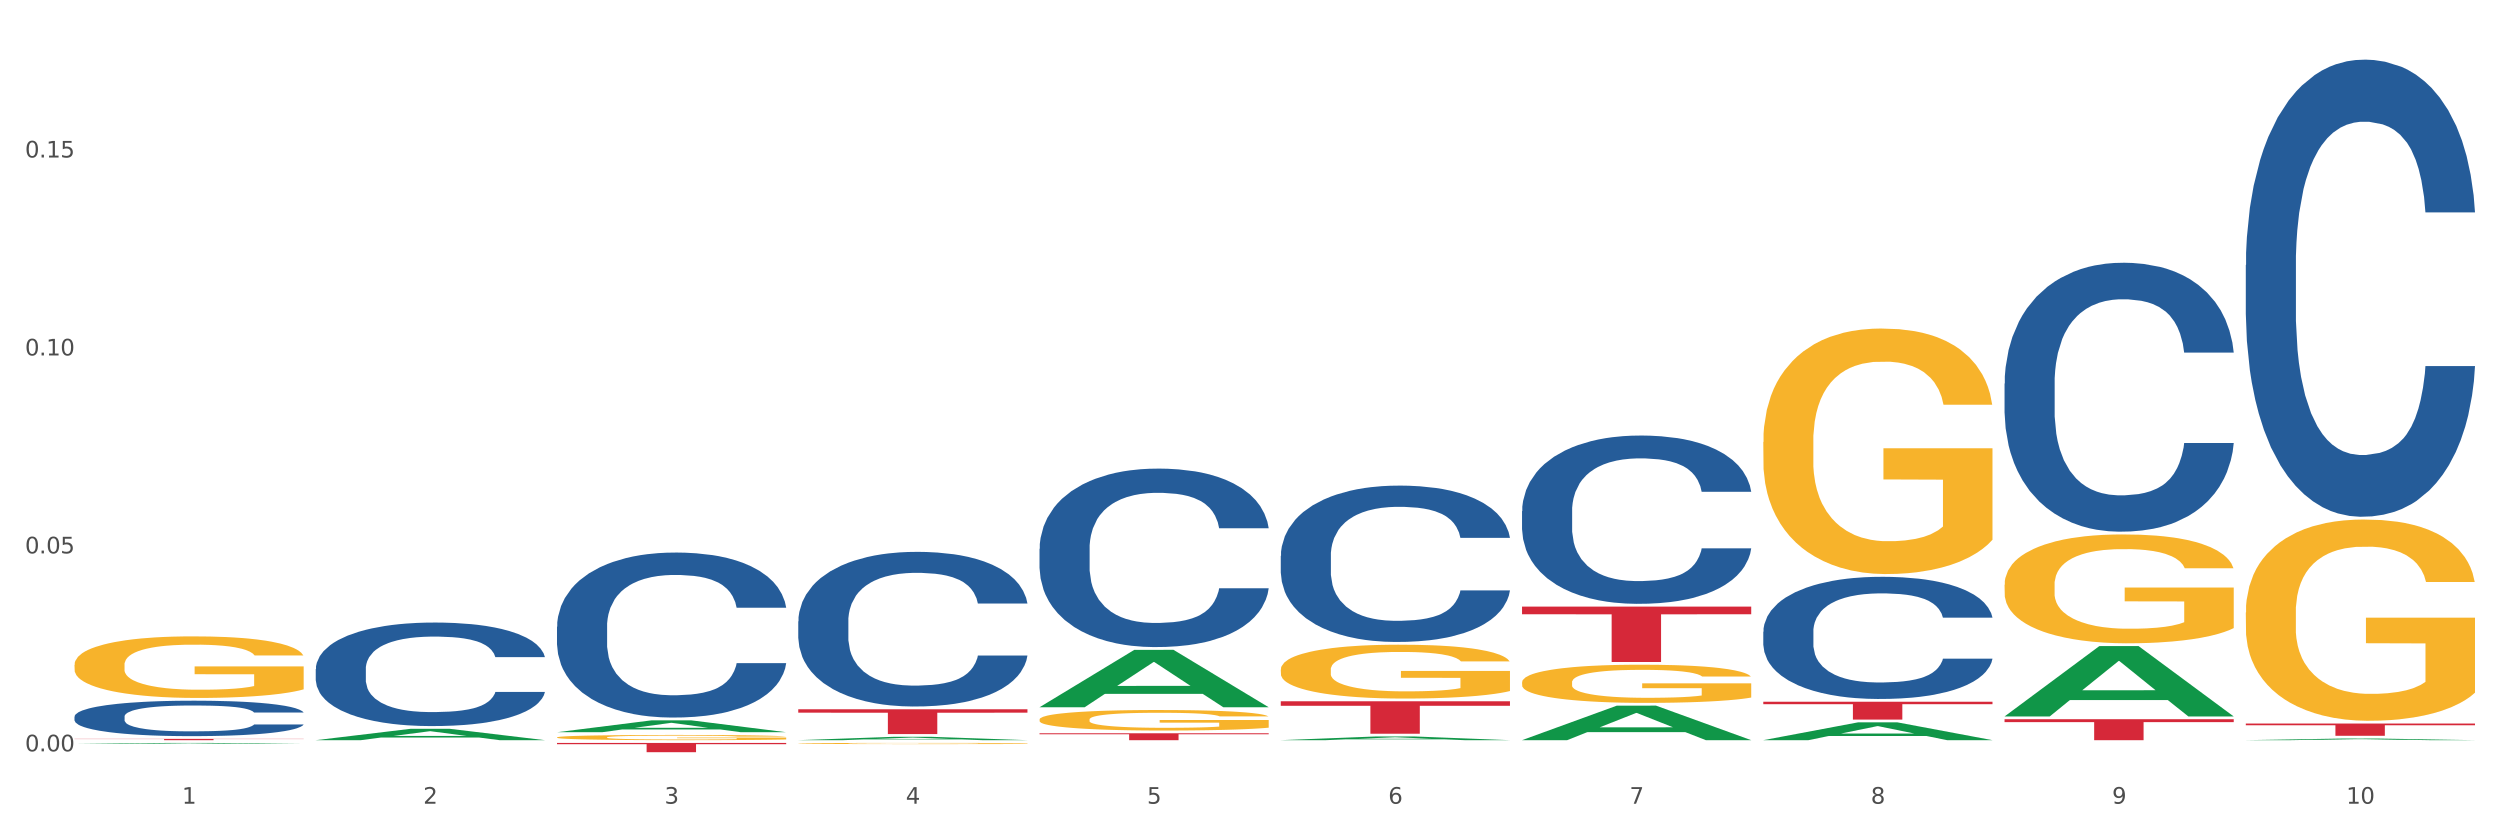 <?xml version="1.0" encoding="utf-8" standalone="no"?>
<!DOCTYPE svg PUBLIC "-//W3C//DTD SVG 1.1//EN"
  "http://www.w3.org/Graphics/SVG/1.1/DTD/svg11.dtd">
<svg xmlns:xlink="http://www.w3.org/1999/xlink" width="1080pt" height="360pt" viewBox="0 0 1080 360" xmlns="http://www.w3.org/2000/svg" version="1.1">
 <rect x="0" y="0" width="1080" height="360" fill="#333333" stroke="none"/>
 <defs>
  <style type="text/css">*{stroke-linejoin: round; stroke-linecap: butt}</style>
 </defs>
 <g id="figure_1">
  <g id="patch_1">
   <path d="M 0 360 
L 1080 360 
L 1080 0 
L 0 0 
z
" style="fill: #ffffff; stroke: #ffffff; stroke-linejoin: miter"/>
  </g>
  <g id="axes_1">
   <g id="matplotlib.axis_1">
    <g id="xtick_1">
     <g id="text_1">
      <!-- 1 -->
      <g style="fill: #4d4d4d" transform="translate(78.627 347.204) scale(0.096 -0.096)">
       <defs>
        <path id="DejaVuSans-31" d="M 794 531 
L 1825 531 
L 1825 4091 
L 703 3866 
L 703 4441 
L 1819 4666 
L 2450 4666 
L 2450 531 
L 3481 531 
L 3481 0 
L 794 0 
L 794 531 
z
" transform="scale(0.016)"/>
       </defs>
       <use xlink:href="#DejaVuSans-31"/>
      </g>
     </g>
    </g>
    <g id="xtick_2">
     <g id="text_2">
      <!-- 2 -->
      <g style="fill: #4d4d4d" transform="translate(182.851 347.204) scale(0.096 -0.096)">
       <defs>
        <path id="DejaVuSans-32" d="M 1228 531 
L 3431 531 
L 3431 0 
L 469 0 
L 469 531 
Q 828 903 1448 1529 
Q 2069 2156 2228 2338 
Q 2531 2678 2651 2914 
Q 2772 3150 2772 3378 
Q 2772 3750 2511 3984 
Q 2250 4219 1831 4219 
Q 1534 4219 1204 4116 
Q 875 4013 500 3803 
L 500 4441 
Q 881 4594 1212 4672 
Q 1544 4750 1819 4750 
Q 2544 4750 2975 4387 
Q 3406 4025 3406 3419 
Q 3406 3131 3298 2873 
Q 3191 2616 2906 2266 
Q 2828 2175 2409 1742 
Q 1991 1309 1228 531 
z
" transform="scale(0.016)"/>
       </defs>
       <use xlink:href="#DejaVuSans-32"/>
      </g>
     </g>
    </g>
    <g id="xtick_3">
     <g id="text_3">
      <!-- 3 -->
      <g style="fill: #4d4d4d" transform="translate(287.074 347.204) scale(0.096 -0.096)">
       <defs>
        <path id="DejaVuSans-33" d="M 2597 2516 
Q 3050 2419 3304 2112 
Q 3559 1806 3559 1356 
Q 3559 666 3084 287 
Q 2609 -91 1734 -91 
Q 1441 -91 1130 -33 
Q 819 25 488 141 
L 488 750 
Q 750 597 1062 519 
Q 1375 441 1716 441 
Q 2309 441 2620 675 
Q 2931 909 2931 1356 
Q 2931 1769 2642 2001 
Q 2353 2234 1838 2234 
L 1294 2234 
L 1294 2753 
L 1863 2753 
Q 2328 2753 2575 2939 
Q 2822 3125 2822 3475 
Q 2822 3834 2567 4026 
Q 2313 4219 1838 4219 
Q 1578 4219 1281 4162 
Q 984 4106 628 3988 
L 628 4550 
Q 988 4650 1302 4700 
Q 1616 4750 1894 4750 
Q 2613 4750 3031 4423 
Q 3450 4097 3450 3541 
Q 3450 3153 3228 2886 
Q 3006 2619 2597 2516 
z
" transform="scale(0.016)"/>
       </defs>
       <use xlink:href="#DejaVuSans-33"/>
      </g>
     </g>
    </g>
    <g id="xtick_4">
     <g id="text_4">
      <!-- 4 -->
      <g style="fill: #4d4d4d" transform="translate(391.298 347.204) scale(0.096 -0.096)">
       <defs>
        <path id="DejaVuSans-34" d="M 2419 4116 
L 825 1625 
L 2419 1625 
L 2419 4116 
z
M 2253 4666 
L 3047 4666 
L 3047 1625 
L 3713 1625 
L 3713 1100 
L 3047 1100 
L 3047 0 
L 2419 0 
L 2419 1100 
L 313 1100 
L 313 1709 
L 2253 4666 
z
" transform="scale(0.016)"/>
       </defs>
       <use xlink:href="#DejaVuSans-34"/>
      </g>
     </g>
    </g>
    <g id="xtick_5">
     <g id="text_5">
      <!-- 5 -->
      <g style="fill: #4d4d4d" transform="translate(495.522 347.204) scale(0.096 -0.096)">
       <defs>
        <path id="DejaVuSans-35" d="M 691 4666 
L 3169 4666 
L 3169 4134 
L 1269 4134 
L 1269 2991 
Q 1406 3038 1543 3061 
Q 1681 3084 1819 3084 
Q 2600 3084 3056 2656 
Q 3513 2228 3513 1497 
Q 3513 744 3044 326 
Q 2575 -91 1722 -91 
Q 1428 -91 1123 -41 
Q 819 9 494 109 
L 494 744 
Q 775 591 1075 516 
Q 1375 441 1709 441 
Q 2250 441 2565 725 
Q 2881 1009 2881 1497 
Q 2881 1984 2565 2268 
Q 2250 2553 1709 2553 
Q 1456 2553 1204 2497 
Q 953 2441 691 2322 
L 691 4666 
z
" transform="scale(0.016)"/>
       </defs>
       <use xlink:href="#DejaVuSans-35"/>
      </g>
     </g>
    </g>
    <g id="xtick_6">
     <g id="text_6">
      <!-- 6 -->
      <g style="fill: #4d4d4d" transform="translate(599.745 347.204) scale(0.096 -0.096)">
       <defs>
        <path id="DejaVuSans-36" d="M 2113 2584 
Q 1688 2584 1439 2293 
Q 1191 2003 1191 1497 
Q 1191 994 1439 701 
Q 1688 409 2113 409 
Q 2538 409 2786 701 
Q 3034 994 3034 1497 
Q 3034 2003 2786 2293 
Q 2538 2584 2113 2584 
z
M 3366 4563 
L 3366 3988 
Q 3128 4100 2886 4159 
Q 2644 4219 2406 4219 
Q 1781 4219 1451 3797 
Q 1122 3375 1075 2522 
Q 1259 2794 1537 2939 
Q 1816 3084 2150 3084 
Q 2853 3084 3261 2657 
Q 3669 2231 3669 1497 
Q 3669 778 3244 343 
Q 2819 -91 2113 -91 
Q 1303 -91 875 529 
Q 447 1150 447 2328 
Q 447 3434 972 4092 
Q 1497 4750 2381 4750 
Q 2619 4750 2861 4703 
Q 3103 4656 3366 4563 
z
" transform="scale(0.016)"/>
       </defs>
       <use xlink:href="#DejaVuSans-36"/>
      </g>
     </g>
    </g>
    <g id="xtick_7">
     <g id="text_7">
      <!-- 7 -->
      <g style="fill: #4d4d4d" transform="translate(703.969 347.204) scale(0.096 -0.096)">
       <defs>
        <path id="DejaVuSans-37" d="M 525 4666 
L 3525 4666 
L 3525 4397 
L 1831 0 
L 1172 0 
L 2766 4134 
L 525 4134 
L 525 4666 
z
" transform="scale(0.016)"/>
       </defs>
       <use xlink:href="#DejaVuSans-37"/>
      </g>
     </g>
    </g>
    <g id="xtick_8">
     <g id="text_8">
      <!-- 8 -->
      <g style="fill: #4d4d4d" transform="translate(808.193 347.204) scale(0.096 -0.096)">
       <defs>
        <path id="DejaVuSans-38" d="M 2034 2216 
Q 1584 2216 1326 1975 
Q 1069 1734 1069 1313 
Q 1069 891 1326 650 
Q 1584 409 2034 409 
Q 2484 409 2743 651 
Q 3003 894 3003 1313 
Q 3003 1734 2745 1975 
Q 2488 2216 2034 2216 
z
M 1403 2484 
Q 997 2584 770 2862 
Q 544 3141 544 3541 
Q 544 4100 942 4425 
Q 1341 4750 2034 4750 
Q 2731 4750 3128 4425 
Q 3525 4100 3525 3541 
Q 3525 3141 3298 2862 
Q 3072 2584 2669 2484 
Q 3125 2378 3379 2068 
Q 3634 1759 3634 1313 
Q 3634 634 3220 271 
Q 2806 -91 2034 -91 
Q 1263 -91 848 271 
Q 434 634 434 1313 
Q 434 1759 690 2068 
Q 947 2378 1403 2484 
z
M 1172 3481 
Q 1172 3119 1398 2916 
Q 1625 2713 2034 2713 
Q 2441 2713 2670 2916 
Q 2900 3119 2900 3481 
Q 2900 3844 2670 4047 
Q 2441 4250 2034 4250 
Q 1625 4250 1398 4047 
Q 1172 3844 1172 3481 
z
" transform="scale(0.016)"/>
       </defs>
       <use xlink:href="#DejaVuSans-38"/>
      </g>
     </g>
    </g>
    <g id="xtick_9">
     <g id="text_9">
      <!-- 9 -->
      <g style="fill: #4d4d4d" transform="translate(912.416 347.204) scale(0.096 -0.096)">
       <defs>
        <path id="DejaVuSans-39" d="M 703 97 
L 703 672 
Q 941 559 1184 500 
Q 1428 441 1663 441 
Q 2288 441 2617 861 
Q 2947 1281 2994 2138 
Q 2813 1869 2534 1725 
Q 2256 1581 1919 1581 
Q 1219 1581 811 2004 
Q 403 2428 403 3163 
Q 403 3881 828 4315 
Q 1253 4750 1959 4750 
Q 2769 4750 3195 4129 
Q 3622 3509 3622 2328 
Q 3622 1225 3098 567 
Q 2575 -91 1691 -91 
Q 1453 -91 1209 -44 
Q 966 3 703 97 
z
M 1959 2075 
Q 2384 2075 2632 2365 
Q 2881 2656 2881 3163 
Q 2881 3666 2632 3958 
Q 2384 4250 1959 4250 
Q 1534 4250 1286 3958 
Q 1038 3666 1038 3163 
Q 1038 2656 1286 2365 
Q 1534 2075 1959 2075 
z
" transform="scale(0.016)"/>
       </defs>
       <use xlink:href="#DejaVuSans-39"/>
      </g>
     </g>
    </g>
    <g id="xtick_10">
     <g id="text_10">
      <!-- 10 -->
      <g style="fill: #4d4d4d" transform="translate(1013.586 347.204) scale(0.096 -0.096)">
       <defs>
        <path id="DejaVuSans-30" d="M 2034 4250 
Q 1547 4250 1301 3770 
Q 1056 3291 1056 2328 
Q 1056 1369 1301 889 
Q 1547 409 2034 409 
Q 2525 409 2770 889 
Q 3016 1369 3016 2328 
Q 3016 3291 2770 3770 
Q 2525 4250 2034 4250 
z
M 2034 4750 
Q 2819 4750 3233 4129 
Q 3647 3509 3647 2328 
Q 3647 1150 3233 529 
Q 2819 -91 2034 -91 
Q 1250 -91 836 529 
Q 422 1150 422 2328 
Q 422 3509 836 4129 
Q 1250 4750 2034 4750 
z
" transform="scale(0.016)"/>
       </defs>
       <use xlink:href="#DejaVuSans-31"/>
       <use xlink:href="#DejaVuSans-30" transform="translate(63.623 0)"/>
      </g>
     </g>
    </g>
    <g id="xtick_11"/>
    <g id="xtick_12"/>
    <g id="xtick_13"/>
    <g id="xtick_14"/>
    <g id="xtick_15"/>
    <g id="xtick_16"/>
    <g id="xtick_17"/>
    <g id="xtick_18"/>
    <g id="xtick_19"/>
   </g>
   <g id="matplotlib.axis_2">
    <g id="ytick_1">
     <g id="text_11">
      <!-- 0.00 -->
      <g style="fill: #4d4d4d" transform="translate(10.8 324.584) scale(0.096 -0.096)">
       <defs>
        <path id="DejaVuSans-2e" d="M 684 794 
L 1344 794 
L 1344 0 
L 684 0 
L 684 794 
z
" transform="scale(0.016)"/>
       </defs>
       <use xlink:href="#DejaVuSans-30"/>
       <use xlink:href="#DejaVuSans-2e" transform="translate(63.623 0)"/>
       <use xlink:href="#DejaVuSans-30" transform="translate(95.41 0)"/>
       <use xlink:href="#DejaVuSans-30" transform="translate(159.033 0)"/>
      </g>
     </g>
    </g>
    <g id="ytick_2">
     <g id="text_12">
      <!-- 0.05 -->
      <g style="fill: #4d4d4d" transform="translate(10.8 239.069) scale(0.096 -0.096)">
       <use xlink:href="#DejaVuSans-30"/>
       <use xlink:href="#DejaVuSans-2e" transform="translate(63.623 0)"/>
       <use xlink:href="#DejaVuSans-30" transform="translate(95.41 0)"/>
       <use xlink:href="#DejaVuSans-35" transform="translate(159.033 0)"/>
      </g>
     </g>
    </g>
    <g id="ytick_3">
     <g id="text_13">
      <!-- 0.10 -->
      <g style="fill: #4d4d4d" transform="translate(10.8 153.555) scale(0.096 -0.096)">
       <use xlink:href="#DejaVuSans-30"/>
       <use xlink:href="#DejaVuSans-2e" transform="translate(63.623 0)"/>
       <use xlink:href="#DejaVuSans-31" transform="translate(95.41 0)"/>
       <use xlink:href="#DejaVuSans-30" transform="translate(159.033 0)"/>
      </g>
     </g>
    </g>
    <g id="ytick_4">
     <g id="text_14">
      <!-- 0.15 -->
      <g style="fill: #4d4d4d" transform="translate(10.8 68.04) scale(0.096 -0.096)">
       <use xlink:href="#DejaVuSans-30"/>
       <use xlink:href="#DejaVuSans-2e" transform="translate(63.623 0)"/>
       <use xlink:href="#DejaVuSans-31" transform="translate(95.41 0)"/>
       <use xlink:href="#DejaVuSans-35" transform="translate(159.033 0)"/>
      </g>
     </g>
    </g>
    <g id="ytick_5"/>
    <g id="ytick_6"/>
    <g id="ytick_7"/>
    <g id="ytick_8"/>
   </g>
   <g id="PolyCollection_1">
    <path d="M 32.175 321.414 
L 32.277 321.413 
L 73.107 320.937 
L 90.051 320.936 
L 131.187 321.415 
L 111.589 321.415 
L 102.709 321.303 
L 60.552 321.303 
L 60.246 321.305 
L 51.671 321.415 
L 32.175 321.415 
L 32.175 321.414 
L 65.86 321.237 
L 97.401 321.236 
L 81.783 321.038 
L 81.579 321.037 
L 81.375 321.039 
L 65.758 321.236 
L 65.86 321.237 
L 32.175 321.414 
z
" clip-path="url(#pc62097bea8)" style="fill: #109648"/>
    <path d="M 449.069 310.824 
L 449.186 310.816 
L 449.186 310.524 
L 449.42 310.273 
L 450.589 309.666 
L 452.343 309.164 
L 453.628 308.896 
L 454.914 308.678 
L 456.434 308.459 
L 458.304 308.232 
L 461.694 307.9 
L 463.799 307.73 
L 466.37 307.551 
L 471.046 307.292 
L 474.436 307.146 
L 477.943 307.025 
L 483.671 306.879 
L 487.412 306.814 
L 491.386 306.766 
L 496.179 306.733 
L 499.803 306.725 
L 507.752 306.75 
L 514.532 306.822 
L 517.805 306.879 
L 522.014 306.976 
L 524.235 307.041 
L 527.859 307.171 
L 531.599 307.341 
L 534.171 307.487 
L 538.029 307.762 
L 540.951 308.038 
L 543.64 308.378 
L 545.043 308.613 
L 546.095 308.831 
L 547.03 309.083 
L 547.965 309.479 
L 526.923 309.479 
L 526.105 309.196 
L 524.819 308.929 
L 522.949 308.669 
L 521.312 308.507 
L 518.507 308.305 
L 515.935 308.175 
L 513.246 308.078 
L 509.973 307.997 
L 507.401 307.957 
L 503.778 307.924 
L 496.647 307.932 
L 491.854 307.997 
L 488.581 308.078 
L 486.477 308.151 
L 484.606 308.232 
L 482.502 308.345 
L 480.047 308.515 
L 478.294 308.669 
L 476.54 308.864 
L 475.138 309.058 
L 473.852 309.285 
L 472.8 309.528 
L 471.981 309.779 
L 471.28 310.087 
L 470.696 310.597 
L 470.696 311.707 
L 470.929 311.958 
L 471.514 312.29 
L 472.215 312.542 
L 473.384 312.841 
L 474.436 313.044 
L 476.424 313.335 
L 478.645 313.578 
L 480.398 313.732 
L 482.152 313.862 
L 485.191 314.04 
L 488.581 314.186 
L 491.503 314.275 
L 495.478 314.356 
L 498.167 314.389 
L 500.505 314.405 
L 506.232 314.405 
L 510.324 314.38 
L 514.883 314.324 
L 518.39 314.251 
L 521.312 314.162 
L 524.585 314.016 
L 526.69 313.878 
L 526.69 312.185 
L 500.972 312.177 
L 500.972 311.051 
L 548.082 311.051 
L 548.082 314.356 
L 546.095 314.526 
L 543.874 314.68 
L 541.536 314.818 
L 538.029 314.988 
L 533.82 315.15 
L 530.08 315.263 
L 526.105 315.361 
L 521.429 315.45 
L 515.351 315.531 
L 511.61 315.563 
L 506.934 315.587 
L 501.44 315.596 
L 496.647 315.579 
L 491.971 315.539 
L 487.061 315.466 
L 482.268 315.361 
L 478.645 315.255 
L 475.021 315.126 
L 471.163 314.956 
L 468.124 314.794 
L 465.786 314.648 
L 463.214 314.461 
L 460.409 314.218 
L 458.304 314 
L 456.434 313.773 
L 454.447 313.481 
L 453.044 313.23 
L 451.641 312.914 
L 450.823 312.679 
L 449.888 312.315 
L 449.186 311.804 
L 449.069 310.824 
z
" clip-path="url(#pc62097bea8)" style="fill: #f7b32b"/>
    <path d="M 553.293 289.261 
L 553.41 289.24 
L 553.41 288.475 
L 553.644 287.816 
L 554.813 286.223 
L 556.566 284.905 
L 557.852 284.204 
L 559.138 283.63 
L 560.658 283.056 
L 562.528 282.461 
L 565.918 281.59 
L 568.022 281.144 
L 570.594 280.676 
L 575.27 279.996 
L 578.66 279.614 
L 582.167 279.295 
L 587.895 278.912 
L 591.636 278.742 
L 595.61 278.615 
L 600.403 278.53 
L 604.027 278.509 
L 611.976 278.572 
L 618.756 278.764 
L 622.029 278.912 
L 626.237 279.167 
L 628.458 279.337 
L 632.082 279.677 
L 635.823 280.124 
L 638.395 280.506 
L 642.252 281.229 
L 645.175 281.951 
L 647.863 282.844 
L 649.266 283.46 
L 650.318 284.034 
L 651.253 284.693 
L 652.189 285.734 
L 631.147 285.734 
L 630.329 284.99 
L 629.043 284.289 
L 627.173 283.609 
L 625.536 283.184 
L 622.73 282.653 
L 620.159 282.313 
L 617.47 282.058 
L 614.197 281.845 
L 611.625 281.739 
L 608.001 281.654 
L 600.87 281.675 
L 596.078 281.845 
L 592.805 282.058 
L 590.7 282.249 
L 588.83 282.461 
L 586.726 282.759 
L 584.271 283.205 
L 582.518 283.609 
L 580.764 284.119 
L 579.361 284.629 
L 578.075 285.224 
L 577.023 285.861 
L 576.205 286.52 
L 575.504 287.328 
L 574.919 288.666 
L 574.919 291.578 
L 575.153 292.236 
L 575.737 293.108 
L 576.439 293.767 
L 577.608 294.553 
L 578.66 295.084 
L 580.647 295.849 
L 582.868 296.487 
L 584.622 296.89 
L 586.375 297.23 
L 589.415 297.698 
L 592.805 298.08 
L 595.727 298.314 
L 599.702 298.527 
L 602.39 298.612 
L 604.728 298.654 
L 610.456 298.654 
L 614.548 298.59 
L 619.107 298.442 
L 622.613 298.25 
L 625.536 298.017 
L 628.809 297.634 
L 630.913 297.273 
L 630.913 292.831 
L 605.196 292.81 
L 605.196 289.856 
L 652.306 289.856 
L 652.306 298.527 
L 650.318 298.973 
L 648.097 299.377 
L 645.759 299.738 
L 642.252 300.184 
L 638.044 300.609 
L 634.303 300.907 
L 630.329 301.162 
L 625.653 301.395 
L 619.574 301.608 
L 615.833 301.693 
L 611.158 301.757 
L 605.663 301.778 
L 600.87 301.735 
L 596.195 301.629 
L 591.285 301.438 
L 586.492 301.162 
L 582.868 300.885 
L 579.244 300.545 
L 575.387 300.099 
L 572.347 299.674 
L 570.009 299.292 
L 567.438 298.803 
L 564.632 298.165 
L 562.528 297.592 
L 560.658 296.997 
L 558.67 296.232 
L 557.268 295.573 
L 555.865 294.744 
L 555.047 294.128 
L 554.111 293.171 
L 553.41 291.833 
L 553.293 289.261 
z
" clip-path="url(#pc62097bea8)" style="fill: #f7b32b"/>
    <path d="M 657.517 294.777 
L 657.634 294.762 
L 657.634 294.219 
L 657.867 293.752 
L 659.036 292.623 
L 660.79 291.689 
L 662.076 291.191 
L 663.362 290.785 
L 664.881 290.378 
L 666.752 289.956 
L 670.142 289.338 
L 672.246 289.022 
L 674.818 288.691 
L 679.493 288.209 
L 682.884 287.937 
L 686.39 287.711 
L 692.118 287.44 
L 695.859 287.32 
L 699.834 287.229 
L 704.627 287.169 
L 708.25 287.154 
L 716.199 287.199 
L 722.979 287.335 
L 726.253 287.44 
L 730.461 287.621 
L 732.682 287.742 
L 736.306 287.983 
L 740.047 288.299 
L 742.618 288.57 
L 746.476 289.082 
L 749.398 289.595 
L 752.087 290.227 
L 753.49 290.664 
L 754.542 291.071 
L 755.477 291.538 
L 756.412 292.276 
L 735.371 292.276 
L 734.552 291.749 
L 733.266 291.252 
L 731.396 290.77 
L 729.76 290.468 
L 726.954 290.092 
L 724.382 289.851 
L 721.694 289.67 
L 718.42 289.519 
L 715.849 289.444 
L 712.225 289.384 
L 705.094 289.399 
L 700.301 289.519 
L 697.028 289.67 
L 694.924 289.805 
L 693.054 289.956 
L 690.949 290.167 
L 688.495 290.483 
L 686.741 290.77 
L 684.988 291.131 
L 683.585 291.493 
L 682.299 291.915 
L 681.247 292.367 
L 680.429 292.834 
L 679.727 293.406 
L 679.143 294.355 
L 679.143 296.419 
L 679.377 296.886 
L 679.961 297.504 
L 680.662 297.971 
L 681.831 298.528 
L 682.884 298.905 
L 684.871 299.447 
L 687.092 299.899 
L 688.845 300.185 
L 690.599 300.426 
L 693.638 300.758 
L 697.028 301.029 
L 699.951 301.194 
L 703.925 301.345 
L 706.614 301.405 
L 708.952 301.436 
L 714.68 301.436 
L 718.771 301.39 
L 723.33 301.285 
L 726.837 301.149 
L 729.76 300.984 
L 733.033 300.712 
L 735.137 300.456 
L 735.137 297.308 
L 709.419 297.293 
L 709.419 295.199 
L 756.529 295.199 
L 756.529 301.345 
L 754.542 301.661 
L 752.321 301.948 
L 749.983 302.204 
L 746.476 302.52 
L 742.268 302.821 
L 738.527 303.032 
L 734.552 303.213 
L 729.876 303.379 
L 723.798 303.53 
L 720.057 303.59 
L 715.381 303.635 
L 709.887 303.65 
L 705.094 303.62 
L 700.418 303.545 
L 695.508 303.409 
L 690.716 303.213 
L 687.092 303.017 
L 683.468 302.776 
L 679.61 302.46 
L 676.571 302.159 
L 674.233 301.887 
L 671.661 301.541 
L 668.856 301.089 
L 666.752 300.682 
L 664.881 300.26 
L 662.894 299.718 
L 661.491 299.251 
L 660.088 298.664 
L 659.27 298.227 
L 658.335 297.549 
L 657.634 296.6 
L 657.517 294.777 
z
" clip-path="url(#pc62097bea8)" style="fill: #f7b32b"/>
    <path d="M 761.74 190.938 
L 761.857 190.841 
L 761.857 187.353 
L 762.091 184.35 
L 763.26 177.084 
L 765.013 171.078 
L 766.299 167.881 
L 767.585 165.265 
L 769.105 162.65 
L 770.975 159.937 
L 774.365 155.965 
L 776.469 153.931 
L 779.041 151.799 
L 783.717 148.699 
L 787.107 146.955 
L 790.614 145.502 
L 796.342 143.758 
L 800.083 142.983 
L 804.057 142.402 
L 808.85 142.015 
L 812.474 141.918 
L 820.423 142.208 
L 827.203 143.08 
L 830.476 143.758 
L 834.685 144.921 
L 836.906 145.696 
L 840.529 147.246 
L 844.27 149.28 
L 846.842 151.024 
L 850.7 154.318 
L 853.622 157.612 
L 856.311 161.681 
L 857.713 164.49 
L 858.766 167.106 
L 859.701 170.109 
L 860.636 174.856 
L 839.594 174.856 
L 838.776 171.465 
L 837.49 168.268 
L 835.62 165.168 
L 833.983 163.231 
L 831.178 160.809 
L 828.606 159.259 
L 825.917 158.096 
L 822.644 157.128 
L 820.072 156.643 
L 816.448 156.256 
L 809.318 156.352 
L 804.525 157.128 
L 801.252 158.096 
L 799.148 158.968 
L 797.277 159.937 
L 795.173 161.293 
L 792.718 163.328 
L 790.965 165.168 
L 789.211 167.493 
L 787.809 169.818 
L 786.523 172.531 
L 785.471 175.437 
L 784.652 178.44 
L 783.951 182.122 
L 783.366 188.225 
L 783.366 201.497 
L 783.6 204.5 
L 784.185 208.472 
L 784.886 211.476 
L 786.055 215.06 
L 787.107 217.482 
L 789.094 220.97 
L 791.315 223.876 
L 793.069 225.717 
L 794.822 227.267 
L 797.862 229.398 
L 801.252 231.142 
L 804.174 232.207 
L 808.149 233.176 
L 810.837 233.564 
L 813.175 233.757 
L 818.903 233.757 
L 822.995 233.467 
L 827.554 232.789 
L 831.061 231.917 
L 833.983 230.851 
L 837.256 229.107 
L 839.36 227.46 
L 839.36 207.213 
L 813.643 207.116 
L 813.643 193.65 
L 860.753 193.65 
L 860.753 233.176 
L 858.766 235.211 
L 856.544 237.051 
L 854.206 238.698 
L 850.7 240.732 
L 846.491 242.67 
L 842.751 244.026 
L 838.776 245.189 
L 834.1 246.254 
L 828.021 247.223 
L 824.281 247.611 
L 819.605 247.901 
L 814.111 247.998 
L 809.318 247.805 
L 804.642 247.32 
L 799.732 246.448 
L 794.939 245.189 
L 791.315 243.929 
L 787.692 242.379 
L 783.834 240.345 
L 780.795 238.407 
L 778.457 236.664 
L 775.885 234.435 
L 773.079 231.529 
L 770.975 228.913 
L 769.105 226.201 
L 767.118 222.713 
L 765.715 219.71 
L 764.312 215.932 
L 763.494 213.123 
L 762.559 208.763 
L 761.857 202.66 
L 761.74 190.938 
z
" clip-path="url(#pc62097bea8)" style="fill: #f7b32b"/>
    <path d="M 865.964 252.608 
L 866.081 252.565 
L 866.081 251.018 
L 866.315 249.687 
L 867.484 246.465 
L 869.237 243.802 
L 870.523 242.385 
L 871.809 241.225 
L 873.329 240.065 
L 875.199 238.863 
L 878.589 237.102 
L 880.693 236.2 
L 883.265 235.255 
L 887.941 233.88 
L 891.331 233.107 
L 894.838 232.463 
L 900.566 231.69 
L 904.306 231.346 
L 908.281 231.088 
L 913.074 230.916 
L 916.698 230.873 
L 924.647 231.002 
L 931.427 231.389 
L 934.7 231.69 
L 938.908 232.205 
L 941.129 232.549 
L 944.753 233.236 
L 948.494 234.138 
L 951.066 234.911 
L 954.923 236.371 
L 957.846 237.832 
L 960.534 239.636 
L 961.937 240.882 
L 962.989 242.041 
L 963.924 243.373 
L 964.859 245.477 
L 943.818 245.477 
L 943 243.974 
L 941.714 242.557 
L 939.843 241.182 
L 938.207 240.323 
L 935.401 239.249 
L 932.829 238.562 
L 930.141 238.047 
L 926.868 237.617 
L 924.296 237.402 
L 920.672 237.231 
L 913.541 237.273 
L 908.749 237.617 
L 905.475 238.047 
L 903.371 238.433 
L 901.501 238.863 
L 899.397 239.464 
L 896.942 240.366 
L 895.188 241.182 
L 893.435 242.213 
L 892.032 243.244 
L 890.746 244.447 
L 889.694 245.735 
L 888.876 247.067 
L 888.175 248.699 
L 887.59 251.405 
L 887.59 257.29 
L 887.824 258.621 
L 888.408 260.382 
L 889.11 261.714 
L 890.279 263.303 
L 891.331 264.377 
L 893.318 265.923 
L 895.539 267.212 
L 897.293 268.028 
L 899.046 268.715 
L 902.085 269.66 
L 905.475 270.433 
L 908.398 270.906 
L 912.372 271.335 
L 915.061 271.507 
L 917.399 271.593 
L 923.127 271.593 
L 927.218 271.464 
L 931.777 271.163 
L 935.284 270.777 
L 938.207 270.304 
L 941.48 269.531 
L 943.584 268.801 
L 943.584 259.824 
L 917.867 259.781 
L 917.867 253.81 
L 964.976 253.81 
L 964.976 271.335 
L 962.989 272.237 
L 960.768 273.053 
L 958.43 273.784 
L 954.923 274.686 
L 950.715 275.545 
L 946.974 276.146 
L 943 276.661 
L 938.324 277.134 
L 932.245 277.563 
L 928.504 277.735 
L 923.828 277.864 
L 918.334 277.907 
L 913.541 277.821 
L 908.865 277.606 
L 903.956 277.22 
L 899.163 276.661 
L 895.539 276.103 
L 891.915 275.416 
L 888.058 274.514 
L 885.018 273.655 
L 882.68 272.882 
L 880.109 271.894 
L 877.303 270.605 
L 875.199 269.445 
L 873.329 268.243 
L 871.341 266.696 
L 869.938 265.365 
L 868.536 263.69 
L 867.717 262.444 
L 866.782 260.511 
L 866.081 257.805 
L 865.964 252.608 
z
" clip-path="url(#pc62097bea8)" style="fill: #f7b32b"/>
    <path d="M 970.188 312.567 
L 1069.2 312.567 
L 1069.2 313.305 
L 1030.252 313.31 
L 1030.252 317.88 
L 1008.901 317.88 
L 1008.901 313.31 
L 970.188 313.305 
L 970.188 312.572 
L 970.188 312.567 
z
" clip-path="url(#pc62097bea8)" style="fill: #d62839"/>
    <path d="M 761.74 303.139 
L 860.753 303.139 
L 860.753 304.213 
L 821.805 304.221 
L 821.805 310.866 
L 800.454 310.866 
L 800.454 304.221 
L 761.74 304.213 
L 761.74 303.147 
L 761.74 303.139 
z
" clip-path="url(#pc62097bea8)" style="fill: #d62839"/>
    <path d="M 657.517 262.039 
L 756.529 262.039 
L 756.529 265.365 
L 717.581 265.387 
L 717.581 285.973 
L 696.23 285.973 
L 696.23 265.387 
L 657.517 265.365 
L 657.517 262.061 
L 657.517 262.039 
z
" clip-path="url(#pc62097bea8)" style="fill: #d62839"/>
    <path d="M 553.293 302.959 
L 652.306 302.959 
L 652.306 304.907 
L 613.358 304.92 
L 613.358 316.978 
L 592.006 316.978 
L 592.006 304.92 
L 553.293 304.907 
L 553.293 302.972 
L 553.293 302.959 
z
" clip-path="url(#pc62097bea8)" style="fill: #d62839"/>
    <path d="M 449.069 316.776 
L 548.082 316.776 
L 548.082 317.19 
L 509.134 317.193 
L 509.134 319.756 
L 487.783 319.756 
L 487.783 317.193 
L 449.069 317.19 
L 449.069 316.779 
L 449.069 316.776 
z
" clip-path="url(#pc62097bea8)" style="fill: #d62839"/>
    <path d="M 344.846 306.391 
L 443.858 306.391 
L 443.858 307.883 
L 404.91 307.893 
L 404.91 317.13 
L 383.559 317.13 
L 383.559 307.893 
L 344.846 307.883 
L 344.846 306.401 
L 344.846 306.391 
z
" clip-path="url(#pc62097bea8)" style="fill: #d62839"/>
    <path d="M 240.622 320.936 
L 339.635 320.936 
L 339.635 321.494 
L 300.687 321.498 
L 300.687 324.95 
L 279.336 324.95 
L 279.336 321.498 
L 240.622 321.494 
L 240.622 320.94 
L 240.622 320.936 
z
" clip-path="url(#pc62097bea8)" style="fill: #d62839"/>
    <path d="M 32.175 319.194 
L 131.187 319.194 
L 131.187 319.272 
L 92.239 319.272 
L 92.239 319.756 
L 70.888 319.756 
L 70.888 319.272 
L 32.175 319.272 
L 32.175 319.194 
L 32.175 319.194 
z
" clip-path="url(#pc62097bea8)" style="fill: #d62839"/>
    <path d="M 970.188 264.612 
L 970.304 264.533 
L 970.304 261.674 
L 970.538 259.212 
L 971.707 253.256 
L 973.461 248.333 
L 974.747 245.712 
L 976.032 243.568 
L 977.552 241.424 
L 979.422 239.2 
L 982.813 235.945 
L 984.917 234.277 
L 987.488 232.53 
L 992.164 229.989 
L 995.554 228.559 
L 999.061 227.368 
L 1004.789 225.939 
L 1008.53 225.303 
L 1012.505 224.827 
L 1017.297 224.509 
L 1020.921 224.43 
L 1028.87 224.668 
L 1035.65 225.383 
L 1038.923 225.939 
L 1043.132 226.891 
L 1045.353 227.527 
L 1048.977 228.797 
L 1052.717 230.465 
L 1055.289 231.894 
L 1059.147 234.594 
L 1062.069 237.295 
L 1064.758 240.63 
L 1066.161 242.933 
L 1067.213 245.077 
L 1068.148 247.539 
L 1069.083 251.43 
L 1048.041 251.43 
L 1047.223 248.651 
L 1045.937 246.03 
L 1044.067 243.489 
L 1042.43 241.9 
L 1039.625 239.915 
L 1037.053 238.645 
L 1034.364 237.692 
L 1031.091 236.897 
L 1028.52 236.5 
L 1024.896 236.183 
L 1017.765 236.262 
L 1012.972 236.897 
L 1009.699 237.692 
L 1007.595 238.406 
L 1005.724 239.2 
L 1003.62 240.312 
L 1001.165 241.98 
L 999.412 243.489 
L 997.659 245.395 
L 996.256 247.301 
L 994.97 249.524 
L 993.918 251.906 
L 993.1 254.368 
L 992.398 257.386 
L 991.814 262.389 
L 991.814 273.268 
L 992.047 275.73 
L 992.632 278.986 
L 993.333 281.448 
L 994.502 284.386 
L 995.554 286.371 
L 997.542 289.23 
L 999.763 291.613 
L 1001.516 293.122 
L 1003.27 294.392 
L 1006.309 296.139 
L 1009.699 297.569 
L 1012.621 298.442 
L 1016.596 299.236 
L 1019.285 299.554 
L 1021.623 299.713 
L 1027.351 299.713 
L 1031.442 299.475 
L 1036.001 298.919 
L 1039.508 298.204 
L 1042.43 297.33 
L 1045.704 295.901 
L 1047.808 294.551 
L 1047.808 277.954 
L 1022.09 277.874 
L 1022.09 266.836 
L 1069.2 266.836 
L 1069.2 299.236 
L 1067.213 300.904 
L 1064.992 302.413 
L 1062.654 303.763 
L 1059.147 305.431 
L 1054.938 307.019 
L 1051.198 308.131 
L 1047.223 309.083 
L 1042.547 309.957 
L 1036.469 310.751 
L 1032.728 311.069 
L 1028.052 311.307 
L 1022.558 311.386 
L 1017.765 311.228 
L 1013.089 310.831 
L 1008.179 310.116 
L 1003.387 309.083 
L 999.763 308.051 
L 996.139 306.781 
L 992.281 305.113 
L 989.242 303.525 
L 986.904 302.095 
L 984.332 300.269 
L 981.527 297.886 
L 979.422 295.742 
L 977.552 293.519 
L 975.565 290.66 
L 974.162 288.198 
L 972.759 285.101 
L 971.941 282.798 
L 971.006 279.224 
L 970.304 274.221 
L 970.188 264.612 
z
" clip-path="url(#pc62097bea8)" style="fill: #f7b32b"/>
    <path d="M 32.175 287.207 
L 32.292 287.182 
L 32.292 286.308 
L 32.526 285.554 
L 33.695 283.732 
L 35.448 282.226 
L 36.734 281.424 
L 38.02 280.768 
L 39.54 280.112 
L 41.41 279.431 
L 44.8 278.435 
L 46.904 277.925 
L 49.476 277.39 
L 54.152 276.613 
L 57.542 276.176 
L 61.049 275.811 
L 66.777 275.374 
L 70.517 275.179 
L 74.492 275.034 
L 79.285 274.936 
L 82.909 274.912 
L 90.858 274.985 
L 97.638 275.204 
L 100.911 275.374 
L 105.119 275.665 
L 107.34 275.86 
L 110.964 276.248 
L 114.705 276.759 
L 117.277 277.196 
L 121.134 278.022 
L 124.057 278.848 
L 126.745 279.869 
L 128.148 280.573 
L 129.2 281.229 
L 130.135 281.983 
L 131.071 283.173 
L 110.029 283.173 
L 109.211 282.323 
L 107.925 281.521 
L 106.054 280.743 
L 104.418 280.257 
L 101.612 279.65 
L 99.041 279.261 
L 96.352 278.97 
L 93.079 278.727 
L 90.507 278.605 
L 86.883 278.508 
L 79.752 278.532 
L 74.96 278.727 
L 71.686 278.97 
L 69.582 279.188 
L 67.712 279.431 
L 65.608 279.772 
L 63.153 280.282 
L 61.399 280.743 
L 59.646 281.327 
L 58.243 281.91 
L 56.957 282.59 
L 55.905 283.319 
L 55.087 284.072 
L 54.386 284.996 
L 53.801 286.526 
L 53.801 289.855 
L 54.035 290.608 
L 54.619 291.604 
L 55.321 292.358 
L 56.49 293.257 
L 57.542 293.864 
L 59.529 294.739 
L 61.75 295.468 
L 63.504 295.929 
L 65.257 296.318 
L 68.296 296.853 
L 71.686 297.29 
L 74.609 297.557 
L 78.583 297.8 
L 81.272 297.898 
L 83.61 297.946 
L 89.338 297.946 
L 93.429 297.873 
L 97.988 297.703 
L 101.495 297.484 
L 104.418 297.217 
L 107.691 296.78 
L 109.795 296.367 
L 109.795 291.289 
L 84.078 291.264 
L 84.078 287.887 
L 131.187 287.887 
L 131.187 297.8 
L 129.2 298.311 
L 126.979 298.772 
L 124.641 299.185 
L 121.134 299.696 
L 116.926 300.182 
L 113.185 300.522 
L 109.211 300.813 
L 104.535 301.081 
L 98.456 301.324 
L 94.715 301.421 
L 90.039 301.494 
L 84.545 301.518 
L 79.752 301.469 
L 75.076 301.348 
L 70.167 301.129 
L 65.374 300.813 
L 61.75 300.497 
L 58.126 300.109 
L 54.269 299.598 
L 51.229 299.112 
L 48.891 298.675 
L 46.32 298.116 
L 43.514 297.387 
L 41.41 296.731 
L 39.54 296.051 
L 37.552 295.176 
L 36.15 294.423 
L 34.747 293.475 
L 33.928 292.771 
L 32.993 291.677 
L 32.292 290.147 
L 32.175 287.207 
z
" clip-path="url(#pc62097bea8)" style="fill: #f7b32b"/>
    <path d="M 32.175 309.58 
L 32.292 309.566 
L 32.292 309.174 
L 32.643 308.643 
L 33.931 307.664 
L 35.569 306.922 
L 38.378 306.055 
L 39.899 305.692 
L 41.889 305.286 
L 45.985 304.629 
L 50.667 304.069 
L 53.944 303.762 
L 56.401 303.566 
L 61.902 303.216 
L 65.062 303.062 
L 68.339 302.936 
L 71.148 302.852 
L 75.829 302.755 
L 79.575 302.713 
L 83.905 302.699 
L 87.533 302.713 
L 92.331 302.769 
L 99.354 302.936 
L 102.045 303.034 
L 105.674 303.202 
L 109.419 303.426 
L 112.462 303.65 
L 115.973 303.971 
L 119.601 304.391 
L 123.112 304.922 
L 125.57 305.412 
L 127.559 305.929 
L 129.315 306.559 
L 130.602 307.244 
L 131.187 307.817 
L 109.77 307.817 
L 109.185 307.3 
L 108.014 306.741 
L 106.844 306.363 
L 105.557 306.055 
L 103.567 305.706 
L 101.811 305.482 
L 98.886 305.216 
L 96.194 305.048 
L 93.97 304.95 
L 91.278 304.866 
L 85.543 304.783 
L 81.447 304.783 
L 78.872 304.81 
L 75.712 304.88 
L 73.021 304.978 
L 69.861 305.146 
L 67.403 305.328 
L 64.945 305.566 
L 63.541 305.734 
L 61.434 306.041 
L 60.03 306.293 
L 58.157 306.727 
L 57.104 307.034 
L 55.231 307.831 
L 54.412 308.419 
L 54.061 308.824 
L 53.827 309.272 
L 53.827 311.454 
L 54.529 312.433 
L 55.114 312.852 
L 56.05 313.328 
L 57.806 313.943 
L 60.381 314.545 
L 63.072 314.978 
L 65.296 315.244 
L 67.403 315.44 
L 69.509 315.594 
L 72.084 315.733 
L 74.191 315.817 
L 77.351 315.901 
L 81.096 315.943 
L 84.022 315.943 
L 89.991 315.873 
L 92.683 315.803 
L 95.257 315.706 
L 98.066 315.552 
L 100.29 315.384 
L 101.577 315.258 
L 103.684 314.992 
L 105.322 314.713 
L 106.727 314.391 
L 107.663 314.111 
L 108.717 313.692 
L 109.536 313.216 
L 109.77 312.964 
L 131.187 312.964 
L 130.719 313.468 
L 129.9 313.957 
L 128.262 314.615 
L 126.974 314.992 
L 124.985 315.454 
L 122.878 315.845 
L 119.952 316.279 
L 117.26 316.601 
L 114.451 316.88 
L 111.408 317.132 
L 105.908 317.482 
L 103.918 317.58 
L 99.705 317.747 
L 96.428 317.845 
L 91.629 317.943 
L 86.714 317.999 
L 81.564 318.013 
L 77 317.985 
L 71.967 317.901 
L 68.807 317.817 
L 65.296 317.692 
L 61.2 317.496 
L 57.338 317.258 
L 53.71 316.978 
L 50.316 316.657 
L 47.156 316.293 
L 43.059 315.692 
L 40.016 315.104 
L 37.793 314.559 
L 36.271 314.097 
L 34.75 313.51 
L 33.931 313.104 
L 32.643 312.125 
L 32.175 311.216 
L 32.175 309.58 
z
" clip-path="url(#pc62097bea8)" style="fill: #255c99"/>
    <path d="M 136.399 289.035 
L 136.516 288.994 
L 136.516 287.851 
L 136.867 286.298 
L 138.154 283.439 
L 139.793 281.274 
L 142.602 278.742 
L 144.123 277.68 
L 146.113 276.495 
L 150.209 274.575 
L 154.89 272.941 
L 158.167 272.043 
L 160.625 271.471 
L 166.126 270.45 
L 169.286 270 
L 172.563 269.633 
L 175.372 269.388 
L 180.053 269.102 
L 183.798 268.979 
L 188.129 268.938 
L 191.757 268.979 
L 196.555 269.143 
L 203.577 269.633 
L 206.269 269.919 
L 209.897 270.409 
L 213.642 271.062 
L 216.685 271.716 
L 220.196 272.655 
L 223.824 273.881 
L 227.336 275.433 
L 229.793 276.863 
L 231.783 278.374 
L 233.538 280.212 
L 234.826 282.214 
L 235.411 283.888 
L 213.993 283.888 
L 213.408 282.377 
L 212.238 280.743 
L 211.068 279.64 
L 209.78 278.742 
L 207.791 277.72 
L 206.035 277.067 
L 203.109 276.291 
L 200.417 275.801 
L 198.194 275.515 
L 195.502 275.27 
L 189.767 275.025 
L 185.671 275.025 
L 183.096 275.106 
L 179.936 275.31 
L 177.244 275.596 
L 174.084 276.087 
L 171.626 276.618 
L 169.169 277.312 
L 167.764 277.802 
L 165.658 278.701 
L 164.253 279.436 
L 162.381 280.702 
L 161.327 281.601 
L 159.455 283.929 
L 158.635 285.645 
L 158.284 286.829 
L 158.05 288.136 
L 158.05 294.509 
L 158.752 297.368 
L 159.338 298.593 
L 160.274 299.982 
L 162.029 301.779 
L 164.604 303.536 
L 167.296 304.802 
L 169.52 305.578 
L 171.626 306.15 
L 173.733 306.599 
L 176.308 307.008 
L 178.415 307.253 
L 181.575 307.498 
L 185.32 307.62 
L 188.246 307.62 
L 194.214 307.416 
L 196.906 307.212 
L 199.481 306.926 
L 202.29 306.477 
L 204.514 305.987 
L 205.801 305.619 
L 207.908 304.843 
L 209.546 304.026 
L 210.951 303.086 
L 211.887 302.27 
L 212.94 301.044 
L 213.759 299.655 
L 213.993 298.92 
L 235.411 298.92 
L 234.943 300.391 
L 234.124 301.82 
L 232.485 303.74 
L 231.198 304.843 
L 229.208 306.191 
L 227.102 307.335 
L 224.176 308.601 
L 221.484 309.54 
L 218.675 310.357 
L 215.632 311.092 
L 210.131 312.114 
L 208.142 312.4 
L 203.928 312.89 
L 200.651 313.176 
L 195.853 313.462 
L 190.937 313.625 
L 185.788 313.666 
L 181.223 313.584 
L 176.191 313.339 
L 173.031 313.094 
L 169.52 312.726 
L 165.424 312.155 
L 161.561 311.46 
L 157.933 310.643 
L 154.539 309.704 
L 151.379 308.642 
L 147.283 306.885 
L 144.24 305.17 
L 142.016 303.577 
L 140.495 302.229 
L 138.973 300.513 
L 138.154 299.329 
L 136.867 296.469 
L 136.399 293.814 
L 136.399 289.035 
z
" clip-path="url(#pc62097bea8)" style="fill: #255c99"/>
    <path d="M 240.622 270.73 
L 240.739 270.665 
L 240.739 268.842 
L 241.09 266.368 
L 242.378 261.811 
L 244.016 258.36 
L 246.825 254.324 
L 248.347 252.631 
L 250.336 250.743 
L 254.432 247.683 
L 259.114 245.079 
L 262.391 243.646 
L 264.849 242.735 
L 270.349 241.107 
L 273.509 240.391 
L 276.786 239.805 
L 279.595 239.414 
L 284.277 238.959 
L 288.022 238.763 
L 292.352 238.698 
L 295.98 238.763 
L 300.779 239.024 
L 307.801 239.805 
L 310.493 240.261 
L 314.121 241.042 
L 317.866 242.084 
L 320.909 243.125 
L 324.42 244.623 
L 328.048 246.576 
L 331.559 249.05 
L 334.017 251.329 
L 336.007 253.738 
L 337.762 256.667 
L 339.049 259.858 
L 339.635 262.527 
L 318.217 262.527 
L 317.632 260.118 
L 316.462 257.514 
L 315.291 255.756 
L 314.004 254.324 
L 312.014 252.696 
L 310.259 251.654 
L 307.333 250.417 
L 304.641 249.636 
L 302.417 249.18 
L 299.725 248.79 
L 293.991 248.399 
L 289.894 248.399 
L 287.32 248.529 
L 284.16 248.855 
L 281.468 249.311 
L 278.308 250.092 
L 275.85 250.938 
L 273.392 252.045 
L 271.988 252.826 
L 269.881 254.259 
L 268.477 255.43 
L 266.604 257.449 
L 265.551 258.881 
L 263.678 262.592 
L 262.859 265.327 
L 262.508 267.215 
L 262.274 269.298 
L 262.274 279.454 
L 262.976 284.012 
L 263.561 285.965 
L 264.498 288.179 
L 266.253 291.043 
L 268.828 293.843 
L 271.52 295.861 
L 273.743 297.098 
L 275.85 298.01 
L 277.957 298.726 
L 280.532 299.377 
L 282.638 299.767 
L 285.798 300.158 
L 289.543 300.353 
L 292.469 300.353 
L 298.438 300.028 
L 301.13 299.702 
L 303.705 299.247 
L 306.513 298.53 
L 308.737 297.749 
L 310.025 297.163 
L 312.131 295.926 
L 313.77 294.624 
L 315.174 293.127 
L 316.11 291.825 
L 317.164 289.871 
L 317.983 287.658 
L 318.217 286.486 
L 339.635 286.486 
L 339.167 288.83 
L 338.347 291.108 
L 336.709 294.168 
L 335.421 295.926 
L 333.432 298.075 
L 331.325 299.898 
L 328.399 301.916 
L 325.707 303.413 
L 322.899 304.716 
L 319.856 305.887 
L 314.355 307.515 
L 312.365 307.971 
L 308.152 308.752 
L 304.875 309.208 
L 300.077 309.664 
L 295.161 309.924 
L 290.011 309.989 
L 285.447 309.859 
L 280.414 309.468 
L 277.254 309.078 
L 273.743 308.492 
L 269.647 307.58 
L 265.785 306.473 
L 262.157 305.171 
L 258.763 303.674 
L 255.603 301.981 
L 251.507 299.182 
L 248.464 296.447 
L 246.24 293.908 
L 244.718 291.759 
L 243.197 289.025 
L 242.378 287.137 
L 241.09 282.58 
L 240.622 278.348 
L 240.622 270.73 
z
" clip-path="url(#pc62097bea8)" style="fill: #255c99"/>
    <path d="M 344.846 268.419 
L 344.963 268.358 
L 344.963 266.649 
L 345.314 264.331 
L 346.601 260.06 
L 348.24 256.826 
L 351.049 253.043 
L 352.57 251.457 
L 354.56 249.687 
L 358.656 246.82 
L 363.338 244.379 
L 366.615 243.037 
L 369.072 242.183 
L 374.573 240.657 
L 377.733 239.986 
L 381.01 239.437 
L 383.819 239.071 
L 388.5 238.644 
L 392.245 238.461 
L 396.576 238.4 
L 400.204 238.461 
L 405.002 238.705 
L 412.025 239.437 
L 414.716 239.864 
L 418.344 240.596 
L 422.09 241.573 
L 425.133 242.549 
L 428.644 243.952 
L 432.272 245.783 
L 435.783 248.101 
L 438.241 250.237 
L 440.23 252.494 
L 441.986 255.24 
L 443.273 258.229 
L 443.858 260.731 
L 422.441 260.731 
L 421.856 258.473 
L 420.685 256.033 
L 419.515 254.386 
L 418.227 253.043 
L 416.238 251.518 
L 414.482 250.542 
L 411.556 249.382 
L 408.865 248.65 
L 406.641 248.223 
L 403.949 247.857 
L 398.214 247.491 
L 394.118 247.491 
L 391.543 247.613 
L 388.383 247.918 
L 385.691 248.345 
L 382.531 249.077 
L 380.074 249.87 
L 377.616 250.908 
L 376.211 251.64 
L 374.105 252.982 
L 372.7 254.08 
L 370.828 255.972 
L 369.775 257.314 
L 367.902 260.792 
L 367.083 263.355 
L 366.732 265.124 
L 366.498 267.076 
L 366.498 276.595 
L 367.2 280.866 
L 367.785 282.696 
L 368.721 284.771 
L 370.477 287.455 
L 373.052 290.079 
L 375.743 291.97 
L 377.967 293.129 
L 380.074 293.984 
L 382.18 294.655 
L 384.755 295.265 
L 386.862 295.631 
L 390.022 295.997 
L 393.767 296.18 
L 396.693 296.18 
L 402.662 295.875 
L 405.353 295.57 
L 407.928 295.143 
L 410.737 294.472 
L 412.961 293.74 
L 414.248 293.19 
L 416.355 292.031 
L 417.993 290.811 
L 419.398 289.408 
L 420.334 288.187 
L 421.387 286.357 
L 422.207 284.282 
L 422.441 283.184 
L 443.858 283.184 
L 443.39 285.381 
L 442.571 287.516 
L 440.932 290.384 
L 439.645 292.031 
L 437.655 294.045 
L 435.549 295.753 
L 432.623 297.645 
L 429.931 299.048 
L 427.122 300.268 
L 424.079 301.366 
L 418.579 302.892 
L 416.589 303.319 
L 412.376 304.051 
L 409.099 304.478 
L 404.3 304.905 
L 399.385 305.149 
L 394.235 305.21 
L 389.671 305.088 
L 384.638 304.722 
L 381.478 304.356 
L 377.967 303.807 
L 373.871 302.953 
L 370.009 301.916 
L 366.38 300.695 
L 362.986 299.292 
L 359.826 297.706 
L 355.73 295.082 
L 352.687 292.519 
L 350.464 290.14 
L 348.942 288.126 
L 347.421 285.564 
L 346.601 283.794 
L 345.314 279.523 
L 344.846 275.557 
L 344.846 268.419 
z
" clip-path="url(#pc62097bea8)" style="fill: #255c99"/>
    <path d="M 449.069 237.078 
L 449.187 237.007 
L 449.187 235.036 
L 449.538 232.36 
L 450.825 227.43 
L 452.464 223.698 
L 455.272 219.332 
L 456.794 217.501 
L 458.783 215.459 
L 462.88 212.149 
L 467.561 209.332 
L 470.838 207.783 
L 473.296 206.797 
L 478.797 205.037 
L 481.957 204.262 
L 485.234 203.628 
L 488.042 203.206 
L 492.724 202.713 
L 496.469 202.501 
L 500.799 202.431 
L 504.427 202.501 
L 509.226 202.783 
L 516.248 203.628 
L 518.94 204.121 
L 522.568 204.966 
L 526.313 206.093 
L 529.356 207.22 
L 532.867 208.839 
L 536.495 210.952 
L 540.006 213.628 
L 542.464 216.093 
L 544.454 218.698 
L 546.209 221.867 
L 547.497 225.318 
L 548.082 228.205 
L 526.664 228.205 
L 526.079 225.599 
L 524.909 222.782 
L 523.738 220.881 
L 522.451 219.332 
L 520.461 217.571 
L 518.706 216.445 
L 515.78 215.107 
L 513.088 214.262 
L 510.864 213.769 
L 508.173 213.346 
L 502.438 212.924 
L 498.342 212.924 
L 495.767 213.064 
L 492.607 213.417 
L 489.915 213.91 
L 486.755 214.755 
L 484.297 215.67 
L 481.84 216.867 
L 480.435 217.712 
L 478.328 219.261 
L 476.924 220.529 
L 475.051 222.712 
L 473.998 224.261 
L 472.126 228.275 
L 471.306 231.233 
L 470.955 233.275 
L 470.721 235.529 
L 470.721 246.514 
L 471.423 251.444 
L 472.009 253.556 
L 472.945 255.95 
L 474.7 259.049 
L 477.275 262.077 
L 479.967 264.26 
L 482.191 265.598 
L 484.297 266.584 
L 486.404 267.359 
L 488.979 268.063 
L 491.085 268.485 
L 494.245 268.908 
L 497.991 269.119 
L 500.916 269.119 
L 506.885 268.767 
L 509.577 268.415 
L 512.152 267.922 
L 514.961 267.147 
L 517.184 266.302 
L 518.472 265.668 
L 520.578 264.33 
L 522.217 262.922 
L 523.621 261.302 
L 524.558 259.894 
L 525.611 257.781 
L 526.43 255.387 
L 526.664 254.12 
L 548.082 254.12 
L 547.614 256.655 
L 546.795 259.119 
L 545.156 262.429 
L 543.869 264.33 
L 541.879 266.654 
L 539.772 268.626 
L 536.846 270.809 
L 534.155 272.429 
L 531.346 273.837 
L 528.303 275.105 
L 522.802 276.865 
L 520.813 277.358 
L 516.599 278.203 
L 513.322 278.696 
L 508.524 279.189 
L 503.608 279.471 
L 498.459 279.541 
L 493.894 279.4 
L 488.862 278.978 
L 485.702 278.555 
L 482.191 277.922 
L 478.094 276.936 
L 474.232 275.739 
L 470.604 274.33 
L 467.21 272.71 
L 464.05 270.88 
L 459.954 267.851 
L 456.911 264.894 
L 454.687 262.147 
L 453.166 259.824 
L 451.644 256.866 
L 450.825 254.824 
L 449.538 249.894 
L 449.069 245.317 
L 449.069 237.078 
z
" clip-path="url(#pc62097bea8)" style="fill: #255c99"/>
    <path d="M 553.293 240.128 
L 553.41 240.067 
L 553.41 238.339 
L 553.761 235.995 
L 555.049 231.677 
L 556.687 228.407 
L 559.496 224.582 
L 561.017 222.978 
L 563.007 221.189 
L 567.103 218.29 
L 571.785 215.822 
L 575.062 214.465 
L 577.52 213.601 
L 583.02 212.059 
L 586.18 211.38 
L 589.457 210.825 
L 592.266 210.455 
L 596.948 210.023 
L 600.693 209.838 
L 605.023 209.776 
L 608.651 209.838 
L 613.45 210.085 
L 620.472 210.825 
L 623.164 211.257 
L 626.792 211.997 
L 630.537 212.984 
L 633.58 213.971 
L 637.091 215.39 
L 640.719 217.241 
L 644.23 219.585 
L 646.688 221.744 
L 648.677 224.027 
L 650.433 226.803 
L 651.72 229.826 
L 652.306 232.355 
L 630.888 232.355 
L 630.303 230.073 
L 629.132 227.605 
L 627.962 225.939 
L 626.675 224.582 
L 624.685 223.04 
L 622.929 222.053 
L 620.004 220.881 
L 617.312 220.14 
L 615.088 219.709 
L 612.396 219.338 
L 606.661 218.968 
L 602.565 218.968 
L 599.99 219.092 
L 596.83 219.4 
L 594.139 219.832 
L 590.979 220.572 
L 588.521 221.374 
L 586.063 222.423 
L 584.659 223.163 
L 582.552 224.52 
L 581.148 225.631 
L 579.275 227.543 
L 578.222 228.901 
L 576.349 232.417 
L 575.53 235.008 
L 575.179 236.797 
L 574.945 238.771 
L 574.945 248.395 
L 575.647 252.713 
L 576.232 254.564 
L 577.168 256.661 
L 578.924 259.376 
L 581.499 262.029 
L 584.191 263.941 
L 586.414 265.113 
L 588.521 265.977 
L 590.628 266.655 
L 593.202 267.272 
L 595.309 267.643 
L 598.469 268.013 
L 602.214 268.198 
L 605.14 268.198 
L 611.109 267.889 
L 613.801 267.581 
L 616.375 267.149 
L 619.184 266.47 
L 621.408 265.73 
L 622.695 265.175 
L 624.802 264.003 
L 626.441 262.769 
L 627.845 261.35 
L 628.781 260.116 
L 629.835 258.265 
L 630.654 256.168 
L 630.888 255.058 
L 652.306 255.058 
L 651.837 257.278 
L 651.018 259.438 
L 649.38 262.337 
L 648.092 264.003 
L 646.103 266.039 
L 643.996 267.766 
L 641.07 269.678 
L 638.378 271.097 
L 635.569 272.331 
L 632.526 273.441 
L 627.026 274.984 
L 625.036 275.416 
L 620.823 276.156 
L 617.546 276.588 
L 612.747 277.02 
L 607.832 277.266 
L 602.682 277.328 
L 598.118 277.205 
L 593.085 276.834 
L 589.925 276.464 
L 586.414 275.909 
L 582.318 275.045 
L 578.456 273.997 
L 574.828 272.763 
L 571.434 271.344 
L 568.274 269.74 
L 564.177 267.087 
L 561.135 264.496 
L 558.911 262.09 
L 557.389 260.055 
L 555.868 257.463 
L 555.049 255.674 
L 553.761 251.356 
L 553.293 247.346 
L 553.293 240.128 
z
" clip-path="url(#pc62097bea8)" style="fill: #255c99"/>
    <path d="M 657.517 220.818 
L 657.634 220.751 
L 657.634 218.892 
L 657.985 216.369 
L 659.272 211.721 
L 660.911 208.202 
L 663.72 204.085 
L 665.241 202.358 
L 667.231 200.433 
L 671.327 197.312 
L 676.008 194.656 
L 679.285 193.195 
L 681.743 192.265 
L 687.244 190.605 
L 690.404 189.875 
L 693.681 189.277 
L 696.49 188.879 
L 701.171 188.414 
L 704.916 188.215 
L 709.247 188.148 
L 712.875 188.215 
L 717.673 188.48 
L 724.695 189.277 
L 727.387 189.742 
L 731.015 190.539 
L 734.76 191.601 
L 737.803 192.664 
L 741.314 194.191 
L 744.943 196.183 
L 748.454 198.706 
L 750.911 201.03 
L 752.901 203.487 
L 754.657 206.475 
L 755.944 209.729 
L 756.529 212.451 
L 735.112 212.451 
L 734.526 209.994 
L 733.356 207.338 
L 732.186 205.546 
L 730.898 204.085 
L 728.909 202.425 
L 727.153 201.362 
L 724.227 200.101 
L 721.535 199.304 
L 719.312 198.839 
L 716.62 198.441 
L 710.885 198.042 
L 706.789 198.042 
L 704.214 198.175 
L 701.054 198.507 
L 698.362 198.972 
L 695.202 199.769 
L 692.745 200.632 
L 690.287 201.761 
L 688.882 202.557 
L 686.776 204.018 
L 685.371 205.214 
L 683.499 207.272 
L 682.445 208.733 
L 680.573 212.518 
L 679.754 215.307 
L 679.402 217.232 
L 679.168 219.357 
L 679.168 229.716 
L 679.871 234.364 
L 680.456 236.356 
L 681.392 238.613 
L 683.148 241.535 
L 685.722 244.39 
L 688.414 246.449 
L 690.638 247.71 
L 692.745 248.64 
L 694.851 249.37 
L 697.426 250.034 
L 699.533 250.433 
L 702.693 250.831 
L 706.438 251.03 
L 709.364 251.03 
L 715.332 250.698 
L 718.024 250.366 
L 720.599 249.902 
L 723.408 249.171 
L 725.632 248.374 
L 726.919 247.777 
L 729.026 246.515 
L 730.664 245.187 
L 732.069 243.66 
L 733.005 242.332 
L 734.058 240.34 
L 734.877 238.082 
L 735.112 236.887 
L 756.529 236.887 
L 756.061 239.277 
L 755.242 241.601 
L 753.603 244.722 
L 752.316 246.515 
L 750.326 248.706 
L 748.22 250.566 
L 745.294 252.624 
L 742.602 254.151 
L 739.793 255.479 
L 736.75 256.675 
L 731.249 258.335 
L 729.26 258.799 
L 725.046 259.596 
L 721.769 260.061 
L 716.971 260.526 
L 712.055 260.791 
L 706.906 260.858 
L 702.341 260.725 
L 697.309 260.327 
L 694.149 259.928 
L 690.638 259.331 
L 686.542 258.401 
L 682.679 257.272 
L 679.051 255.944 
L 675.657 254.417 
L 672.497 252.691 
L 668.401 249.835 
L 665.358 247.046 
L 663.134 244.457 
L 661.613 242.265 
L 660.091 239.477 
L 659.272 237.551 
L 657.985 232.903 
L 657.517 228.587 
L 657.517 220.818 
z
" clip-path="url(#pc62097bea8)" style="fill: #255c99"/>
    <path d="M 761.74 272.894 
L 761.857 272.846 
L 761.857 271.496 
L 762.208 269.664 
L 763.496 266.29 
L 765.134 263.736 
L 767.943 260.747 
L 769.465 259.494 
L 771.454 258.096 
L 775.551 255.831 
L 780.232 253.903 
L 783.509 252.842 
L 785.967 252.167 
L 791.467 250.962 
L 794.627 250.432 
L 797.904 249.998 
L 800.713 249.709 
L 805.395 249.372 
L 809.14 249.227 
L 813.47 249.179 
L 817.098 249.227 
L 821.897 249.42 
L 828.919 249.998 
L 831.611 250.336 
L 835.239 250.914 
L 838.984 251.685 
L 842.027 252.457 
L 845.538 253.565 
L 849.166 255.011 
L 852.677 256.843 
L 855.135 258.53 
L 857.125 260.313 
L 858.88 262.482 
L 860.168 264.844 
L 860.753 266.82 
L 839.335 266.82 
L 838.75 265.037 
L 837.58 263.109 
L 836.409 261.808 
L 835.122 260.747 
L 833.132 259.542 
L 831.377 258.771 
L 828.451 257.855 
L 825.759 257.277 
L 823.535 256.939 
L 820.843 256.65 
L 815.109 256.361 
L 811.012 256.361 
L 808.438 256.457 
L 805.278 256.698 
L 802.586 257.036 
L 799.426 257.614 
L 796.968 258.241 
L 794.51 259.06 
L 793.106 259.639 
L 790.999 260.699 
L 789.595 261.567 
L 787.722 263.061 
L 786.669 264.121 
L 784.796 266.869 
L 783.977 268.893 
L 783.626 270.291 
L 783.392 271.833 
L 783.392 279.353 
L 784.094 282.727 
L 784.679 284.173 
L 785.616 285.812 
L 787.371 287.932 
L 789.946 290.005 
L 792.638 291.499 
L 794.862 292.415 
L 796.968 293.09 
L 799.075 293.62 
L 801.65 294.102 
L 803.756 294.391 
L 806.916 294.68 
L 810.661 294.825 
L 813.587 294.825 
L 819.556 294.584 
L 822.248 294.343 
L 824.823 294.006 
L 827.632 293.475 
L 829.855 292.897 
L 831.143 292.463 
L 833.249 291.547 
L 834.888 290.583 
L 836.292 289.475 
L 837.229 288.511 
L 838.282 287.065 
L 839.101 285.426 
L 839.335 284.558 
L 860.753 284.558 
L 860.285 286.294 
L 859.465 287.981 
L 857.827 290.246 
L 856.539 291.547 
L 854.55 293.138 
L 852.443 294.488 
L 849.517 295.982 
L 846.825 297.091 
L 844.017 298.055 
L 840.974 298.922 
L 835.473 300.127 
L 833.483 300.465 
L 829.27 301.043 
L 825.993 301.38 
L 821.195 301.718 
L 816.279 301.911 
L 811.13 301.959 
L 806.565 301.862 
L 801.533 301.573 
L 798.373 301.284 
L 794.862 300.85 
L 790.765 300.175 
L 786.903 299.356 
L 783.275 298.392 
L 779.881 297.283 
L 776.721 296.03 
L 772.625 293.957 
L 769.582 291.933 
L 767.358 290.053 
L 765.837 288.463 
L 764.315 286.438 
L 763.496 285.04 
L 762.208 281.666 
L 761.74 278.533 
L 761.74 272.894 
z
" clip-path="url(#pc62097bea8)" style="fill: #255c99"/>
    <path d="M 865.964 165.708 
L 866.081 165.601 
L 866.081 162.63 
L 866.432 158.598 
L 867.719 151.17 
L 869.358 145.546 
L 872.167 138.968 
L 873.688 136.209 
L 875.678 133.131 
L 879.774 128.144 
L 884.456 123.9 
L 887.733 121.565 
L 890.19 120.08 
L 895.691 117.427 
L 898.851 116.26 
L 902.128 115.305 
L 904.937 114.668 
L 909.618 113.925 
L 913.364 113.607 
L 917.694 113.501 
L 921.322 113.607 
L 926.12 114.031 
L 933.143 115.305 
L 935.834 116.047 
L 939.463 117.321 
L 943.208 119.019 
L 946.251 120.716 
L 949.762 123.157 
L 953.39 126.34 
L 956.901 130.373 
L 959.359 134.086 
L 961.348 138.013 
L 963.104 142.788 
L 964.391 147.987 
L 964.976 152.338 
L 943.559 152.338 
L 942.974 148.411 
L 941.803 144.167 
L 940.633 141.302 
L 939.346 138.968 
L 937.356 136.315 
L 935.6 134.617 
L 932.674 132.601 
L 929.983 131.328 
L 927.759 130.585 
L 925.067 129.948 
L 919.332 129.311 
L 915.236 129.311 
L 912.661 129.524 
L 909.501 130.054 
L 906.81 130.797 
L 903.65 132.07 
L 901.192 133.45 
L 898.734 135.254 
L 897.33 136.527 
L 895.223 138.861 
L 893.819 140.771 
L 891.946 144.061 
L 890.893 146.395 
L 889.02 152.444 
L 888.201 156.9 
L 887.85 159.978 
L 887.616 163.373 
L 887.616 179.927 
L 888.318 187.354 
L 888.903 190.538 
L 889.839 194.145 
L 891.595 198.814 
L 894.17 203.377 
L 896.861 206.667 
L 899.085 208.683 
L 901.192 210.168 
L 903.298 211.335 
L 905.873 212.397 
L 907.98 213.033 
L 911.14 213.67 
L 914.885 213.988 
L 917.811 213.988 
L 923.78 213.458 
L 926.472 212.927 
L 929.046 212.184 
L 931.855 211.017 
L 934.079 209.744 
L 935.366 208.789 
L 937.473 206.773 
L 939.111 204.65 
L 940.516 202.21 
L 941.452 200.088 
L 942.505 196.904 
L 943.325 193.297 
L 943.559 191.387 
L 964.976 191.387 
L 964.508 195.207 
L 963.689 198.92 
L 962.05 203.908 
L 960.763 206.773 
L 958.773 210.274 
L 956.667 213.245 
L 953.741 216.535 
L 951.049 218.976 
L 948.24 221.098 
L 945.197 223.008 
L 939.697 225.661 
L 937.707 226.403 
L 933.494 227.677 
L 930.217 228.419 
L 925.418 229.162 
L 920.503 229.587 
L 915.353 229.693 
L 910.789 229.481 
L 905.756 228.844 
L 902.596 228.207 
L 899.085 227.252 
L 894.989 225.767 
L 891.127 223.963 
L 887.499 221.841 
L 884.105 219.4 
L 880.945 216.641 
L 876.848 212.078 
L 873.805 207.622 
L 871.582 203.483 
L 870.06 199.982 
L 868.539 195.525 
L 867.719 192.448 
L 866.432 185.02 
L 865.964 178.123 
L 865.964 165.708 
z
" clip-path="url(#pc62097bea8)" style="fill: #255c99"/>
    <path d="M 970.188 114.494 
L 970.305 114.314 
L 970.305 109.264 
L 970.656 102.411 
L 971.943 89.786 
L 973.582 80.227 
L 976.39 69.045 
L 977.912 64.356 
L 979.902 59.125 
L 983.998 50.649 
L 988.679 43.434 
L 991.956 39.467 
L 994.414 36.942 
L 999.915 32.433 
L 1003.075 30.449 
L 1006.352 28.826 
L 1009.161 27.743 
L 1013.842 26.481 
L 1017.587 25.94 
L 1021.917 25.759 
L 1025.546 25.94 
L 1030.344 26.661 
L 1037.366 28.826 
L 1040.058 30.088 
L 1043.686 32.252 
L 1047.431 35.138 
L 1050.474 38.024 
L 1053.985 42.172 
L 1057.613 47.583 
L 1061.125 54.436 
L 1063.582 60.749 
L 1065.572 67.422 
L 1067.327 75.538 
L 1068.615 84.375 
L 1069.2 91.77 
L 1047.782 91.77 
L 1047.197 85.097 
L 1046.027 77.882 
L 1044.857 73.013 
L 1043.569 69.045 
L 1041.58 64.536 
L 1039.824 61.65 
L 1036.898 58.224 
L 1034.206 56.059 
L 1031.983 54.797 
L 1029.291 53.715 
L 1023.556 52.632 
L 1019.46 52.632 
L 1016.885 52.993 
L 1013.725 53.895 
L 1011.033 55.157 
L 1007.873 57.322 
L 1005.415 59.666 
L 1002.958 62.732 
L 1001.553 64.897 
L 999.447 68.865 
L 998.042 72.111 
L 996.17 77.702 
L 995.116 81.67 
L 993.244 91.95 
L 992.424 99.525 
L 992.073 104.755 
L 991.839 110.527 
L 991.839 138.662 
L 992.541 151.287 
L 993.127 156.698 
L 994.063 162.83 
L 995.818 170.765 
L 998.393 178.521 
L 1001.085 184.112 
L 1003.309 187.539 
L 1005.415 190.064 
L 1007.522 192.047 
L 1010.097 193.851 
L 1012.203 194.933 
L 1015.363 196.015 
L 1019.109 196.556 
L 1022.035 196.556 
L 1028.003 195.655 
L 1030.695 194.753 
L 1033.27 193.49 
L 1036.079 191.506 
L 1038.303 189.342 
L 1039.59 187.719 
L 1041.697 184.292 
L 1043.335 180.685 
L 1044.739 176.537 
L 1045.676 172.93 
L 1046.729 167.519 
L 1047.548 161.387 
L 1047.782 158.141 
L 1069.2 158.141 
L 1068.732 164.633 
L 1067.913 170.946 
L 1066.274 179.423 
L 1064.987 184.292 
L 1062.997 190.244 
L 1060.89 195.294 
L 1057.965 200.885 
L 1055.273 205.033 
L 1052.464 208.64 
L 1049.421 211.887 
L 1043.92 216.395 
L 1041.931 217.658 
L 1037.717 219.822 
L 1034.44 221.085 
L 1029.642 222.347 
L 1024.726 223.069 
L 1019.577 223.249 
L 1015.012 222.888 
L 1009.98 221.806 
L 1006.82 220.724 
L 1003.309 219.101 
L 999.212 216.576 
L 995.35 213.51 
L 991.722 209.903 
L 988.328 205.754 
L 985.168 201.065 
L 981.072 193.31 
L 978.029 185.735 
L 975.805 178.701 
L 974.284 172.749 
L 972.762 165.174 
L 971.943 159.944 
L 970.656 147.319 
L 970.188 135.596 
L 970.188 114.494 
z
" clip-path="url(#pc62097bea8)" style="fill: #255c99"/>
    <path d="M 344.846 321.177 
L 344.963 321.176 
L 344.963 321.159 
L 345.197 321.144 
L 346.366 321.109 
L 348.119 321.079 
L 349.405 321.064 
L 350.691 321.051 
L 352.21 321.038 
L 354.081 321.025 
L 357.471 321.005 
L 359.575 320.995 
L 362.147 320.985 
L 366.823 320.97 
L 370.213 320.961 
L 373.72 320.954 
L 379.448 320.945 
L 383.188 320.942 
L 387.163 320.939 
L 391.956 320.937 
L 395.579 320.936 
L 403.529 320.938 
L 410.309 320.942 
L 413.582 320.945 
L 417.79 320.951 
L 420.011 320.955 
L 423.635 320.963 
L 427.376 320.973 
L 429.947 320.981 
L 433.805 320.997 
L 436.728 321.013 
L 439.416 321.033 
L 440.819 321.047 
L 441.871 321.06 
L 442.806 321.075 
L 443.741 321.098 
L 422.7 321.098 
L 421.882 321.081 
L 420.596 321.066 
L 418.725 321.05 
L 417.089 321.041 
L 414.283 321.029 
L 411.711 321.021 
L 409.023 321.016 
L 405.75 321.011 
L 403.178 321.009 
L 399.554 321.007 
L 392.423 321.007 
L 387.63 321.011 
L 384.357 321.016 
L 382.253 321.02 
L 380.383 321.025 
L 378.279 321.031 
L 375.824 321.041 
L 374.07 321.05 
L 372.317 321.062 
L 370.914 321.073 
L 369.628 321.086 
L 368.576 321.101 
L 367.758 321.115 
L 367.056 321.133 
L 366.472 321.163 
L 366.472 321.228 
L 366.706 321.243 
L 367.29 321.263 
L 367.992 321.277 
L 369.161 321.295 
L 370.213 321.307 
L 372.2 321.324 
L 374.421 321.338 
L 376.174 321.347 
L 377.928 321.355 
L 380.967 321.365 
L 384.357 321.374 
L 387.28 321.379 
L 391.254 321.384 
L 393.943 321.386 
L 396.281 321.387 
L 402.009 321.387 
L 406.1 321.385 
L 410.659 321.382 
L 414.166 321.378 
L 417.089 321.372 
L 420.362 321.364 
L 422.466 321.356 
L 422.466 321.256 
L 396.748 321.256 
L 396.748 321.19 
L 443.858 321.19 
L 443.858 321.384 
L 441.871 321.394 
L 439.65 321.403 
L 437.312 321.411 
L 433.805 321.421 
L 429.597 321.43 
L 425.856 321.437 
L 421.882 321.443 
L 417.206 321.448 
L 411.127 321.453 
L 407.386 321.454 
L 402.71 321.456 
L 397.216 321.456 
L 392.423 321.455 
L 387.747 321.453 
L 382.838 321.449 
L 378.045 321.443 
L 374.421 321.436 
L 370.797 321.429 
L 366.94 321.419 
L 363.9 321.409 
L 361.562 321.401 
L 358.99 321.39 
L 356.185 321.376 
L 354.081 321.363 
L 352.21 321.35 
L 350.223 321.332 
L 348.82 321.318 
L 347.418 321.299 
L 346.599 321.285 
L 345.664 321.264 
L 344.963 321.234 
L 344.846 321.177 
z
" clip-path="url(#pc62097bea8)" style="fill: #f7b32b"/>
    <path d="M 240.622 318.544 
L 240.739 318.542 
L 240.739 318.468 
L 240.973 318.404 
L 242.142 318.25 
L 243.895 318.122 
L 245.181 318.054 
L 246.467 317.999 
L 247.987 317.943 
L 249.857 317.886 
L 253.247 317.801 
L 255.351 317.758 
L 257.923 317.713 
L 262.599 317.647 
L 265.989 317.61 
L 269.496 317.579 
L 275.224 317.542 
L 278.965 317.526 
L 282.939 317.513 
L 287.732 317.505 
L 291.356 317.503 
L 299.305 317.509 
L 306.085 317.528 
L 309.358 317.542 
L 313.566 317.567 
L 315.788 317.583 
L 319.411 317.616 
L 323.152 317.659 
L 325.724 317.696 
L 329.581 317.766 
L 332.504 317.836 
L 335.193 317.923 
L 336.595 317.982 
L 337.647 318.038 
L 338.583 318.102 
L 339.518 318.202 
L 318.476 318.202 
L 317.658 318.13 
L 316.372 318.063 
L 314.502 317.997 
L 312.865 317.956 
L 310.06 317.904 
L 307.488 317.871 
L 304.799 317.847 
L 301.526 317.826 
L 298.954 317.816 
L 295.33 317.807 
L 288.2 317.81 
L 283.407 317.826 
L 280.134 317.847 
L 278.03 317.865 
L 276.159 317.886 
L 274.055 317.914 
L 271.6 317.958 
L 269.847 317.997 
L 268.093 318.046 
L 266.69 318.096 
L 265.405 318.153 
L 264.352 318.215 
L 263.534 318.279 
L 262.833 318.357 
L 262.248 318.486 
L 262.248 318.768 
L 262.482 318.832 
L 263.067 318.916 
L 263.768 318.98 
L 264.937 319.056 
L 265.989 319.108 
L 267.976 319.182 
L 270.197 319.243 
L 271.951 319.283 
L 273.704 319.315 
L 276.744 319.361 
L 280.134 319.398 
L 283.056 319.42 
L 287.031 319.441 
L 289.719 319.449 
L 292.057 319.453 
L 297.785 319.453 
L 301.877 319.447 
L 306.436 319.433 
L 309.943 319.414 
L 312.865 319.392 
L 316.138 319.355 
L 318.242 319.32 
L 318.242 318.89 
L 292.525 318.888 
L 292.525 318.602 
L 339.635 318.602 
L 339.635 319.441 
L 337.647 319.484 
L 335.426 319.523 
L 333.088 319.558 
L 329.581 319.601 
L 325.373 319.643 
L 321.632 319.671 
L 317.658 319.696 
L 312.982 319.719 
L 306.903 319.739 
L 303.163 319.747 
L 298.487 319.754 
L 292.992 319.756 
L 288.2 319.752 
L 283.524 319.741 
L 278.614 319.723 
L 273.821 319.696 
L 270.197 319.669 
L 266.574 319.636 
L 262.716 319.593 
L 259.677 319.552 
L 257.339 319.515 
L 254.767 319.468 
L 251.961 319.406 
L 249.857 319.35 
L 247.987 319.293 
L 246 319.219 
L 244.597 319.155 
L 243.194 319.075 
L 242.376 319.015 
L 241.441 318.923 
L 240.739 318.793 
L 240.622 318.544 
z
" clip-path="url(#pc62097bea8)" style="fill: #f7b32b"/>
    <path d="M 865.964 310.702 
L 964.976 310.702 
L 964.976 311.96 
L 926.028 311.968 
L 926.028 319.756 
L 904.677 319.756 
L 904.677 311.968 
L 865.964 311.96 
L 865.964 310.71 
L 865.964 310.702 
z
" clip-path="url(#pc62097bea8)" style="fill: #d62839"/>
    <path d="M 344.846 319.753 
L 344.948 319.752 
L 385.778 318.312 
L 402.722 318.311 
L 443.858 319.756 
L 424.26 319.756 
L 415.379 319.419 
L 373.223 319.419 
L 372.916 319.425 
L 364.342 319.756 
L 344.846 319.756 
L 344.846 319.753 
L 378.53 319.219 
L 410.072 319.217 
L 394.454 318.619 
L 394.25 318.616 
L 394.046 318.62 
L 378.428 319.217 
L 378.53 319.219 
L 344.846 319.753 
z
" clip-path="url(#pc62097bea8)" style="fill: #109648"/>
    <path d="M 970.188 319.754 
L 970.29 319.754 
L 1011.12 319.061 
L 1028.064 319.06 
L 1069.2 319.756 
L 1049.602 319.756 
L 1040.721 319.594 
L 998.564 319.594 
L 998.258 319.596 
L 989.684 319.756 
L 970.188 319.756 
L 970.188 319.754 
L 1003.872 319.497 
L 1035.413 319.497 
L 1019.796 319.209 
L 1019.592 319.207 
L 1019.388 319.209 
L 1003.77 319.497 
L 1003.872 319.497 
L 970.188 319.754 
z
" clip-path="url(#pc62097bea8)" style="fill: #109648"/>
    <path d="M 865.964 309.464 
L 866.066 309.435 
L 906.896 279.116 
L 923.84 279.088 
L 964.976 309.521 
L 945.378 309.521 
L 936.498 302.434 
L 894.341 302.434 
L 894.034 302.549 
L 885.46 309.521 
L 865.964 309.521 
L 865.964 309.464 
L 899.649 298.205 
L 931.19 298.176 
L 915.572 285.574 
L 915.368 285.517 
L 915.164 285.603 
L 899.547 298.176 
L 899.649 298.205 
L 865.964 309.464 
z
" clip-path="url(#pc62097bea8)" style="fill: #109648"/>
    <path d="M 761.74 319.741 
L 761.842 319.734 
L 802.672 312.054 
L 819.617 312.047 
L 860.753 319.756 
L 841.154 319.756 
L 832.274 317.961 
L 790.117 317.961 
L 789.811 317.99 
L 781.237 319.756 
L 761.74 319.756 
L 761.74 319.741 
L 795.425 316.889 
L 826.966 316.882 
L 811.349 313.69 
L 811.144 313.676 
L 810.94 313.697 
L 795.323 316.882 
L 795.425 316.889 
L 761.74 319.741 
z
" clip-path="url(#pc62097bea8)" style="fill: #109648"/>
    <path d="M 657.517 319.728 
L 657.619 319.714 
L 698.449 304.845 
L 715.393 304.831 
L 756.529 319.756 
L 736.931 319.756 
L 728.05 316.28 
L 685.893 316.28 
L 685.587 316.336 
L 677.013 319.756 
L 657.517 319.756 
L 657.517 319.728 
L 691.201 314.206 
L 722.742 314.192 
L 707.125 308.012 
L 706.921 307.984 
L 706.717 308.026 
L 691.099 314.192 
L 691.201 314.206 
L 657.517 319.728 
z
" clip-path="url(#pc62097bea8)" style="fill: #109648"/>
    <path d="M 553.293 319.753 
L 553.395 319.751 
L 594.225 318.16 
L 611.169 318.158 
L 652.306 319.756 
L 632.707 319.756 
L 623.827 319.384 
L 581.67 319.384 
L 581.364 319.39 
L 572.789 319.756 
L 553.293 319.756 
L 553.293 319.753 
L 586.978 319.162 
L 618.519 319.16 
L 602.901 318.499 
L 602.697 318.496 
L 602.493 318.5 
L 586.876 319.16 
L 586.978 319.162 
L 553.293 319.753 
z
" clip-path="url(#pc62097bea8)" style="fill: #109648"/>
    <path d="M 136.399 319.747 
L 136.501 319.742 
L 177.331 314.851 
L 194.275 314.847 
L 235.411 319.756 
L 215.813 319.756 
L 206.932 318.613 
L 164.775 318.613 
L 164.469 318.631 
L 155.895 319.756 
L 136.399 319.756 
L 136.399 319.747 
L 170.083 317.93 
L 201.624 317.926 
L 186.007 315.893 
L 185.803 315.884 
L 185.599 315.898 
L 169.981 317.926 
L 170.083 317.93 
L 136.399 319.747 
z
" clip-path="url(#pc62097bea8)" style="fill: #109648"/>
    <path d="M 240.622 316.313 
L 240.724 316.308 
L 281.554 311.175 
L 298.499 311.17 
L 339.635 316.322 
L 320.036 316.322 
L 311.156 315.122 
L 268.999 315.122 
L 268.693 315.142 
L 260.118 316.322 
L 240.622 316.322 
L 240.622 316.313 
L 274.307 314.406 
L 305.848 314.402 
L 290.231 312.268 
L 290.026 312.258 
L 289.822 312.273 
L 274.205 314.402 
L 274.307 314.406 
L 240.622 316.313 
z
" clip-path="url(#pc62097bea8)" style="fill: #109648"/>
    <path d="M 449.069 305.498 
L 449.172 305.475 
L 490.001 280.745 
L 506.946 280.722 
L 548.082 305.545 
L 528.484 305.545 
L 519.603 299.764 
L 477.446 299.764 
L 477.14 299.857 
L 468.566 305.545 
L 449.069 305.545 
L 449.069 305.498 
L 482.754 296.315 
L 514.295 296.291 
L 498.678 286.013 
L 498.474 285.966 
L 498.269 286.036 
L 482.652 296.291 
L 482.754 296.315 
L 449.069 305.498 
z
" clip-path="url(#pc62097bea8)" style="fill: #109648"/>
   </g>
  </g>
 </g>
 <defs>
  <clipPath id="pc62097bea8">
   <rect x="32.175" y="10.8" width="1037.025" height="329.109"/>
  </clipPath>
 </defs>
</svg>
